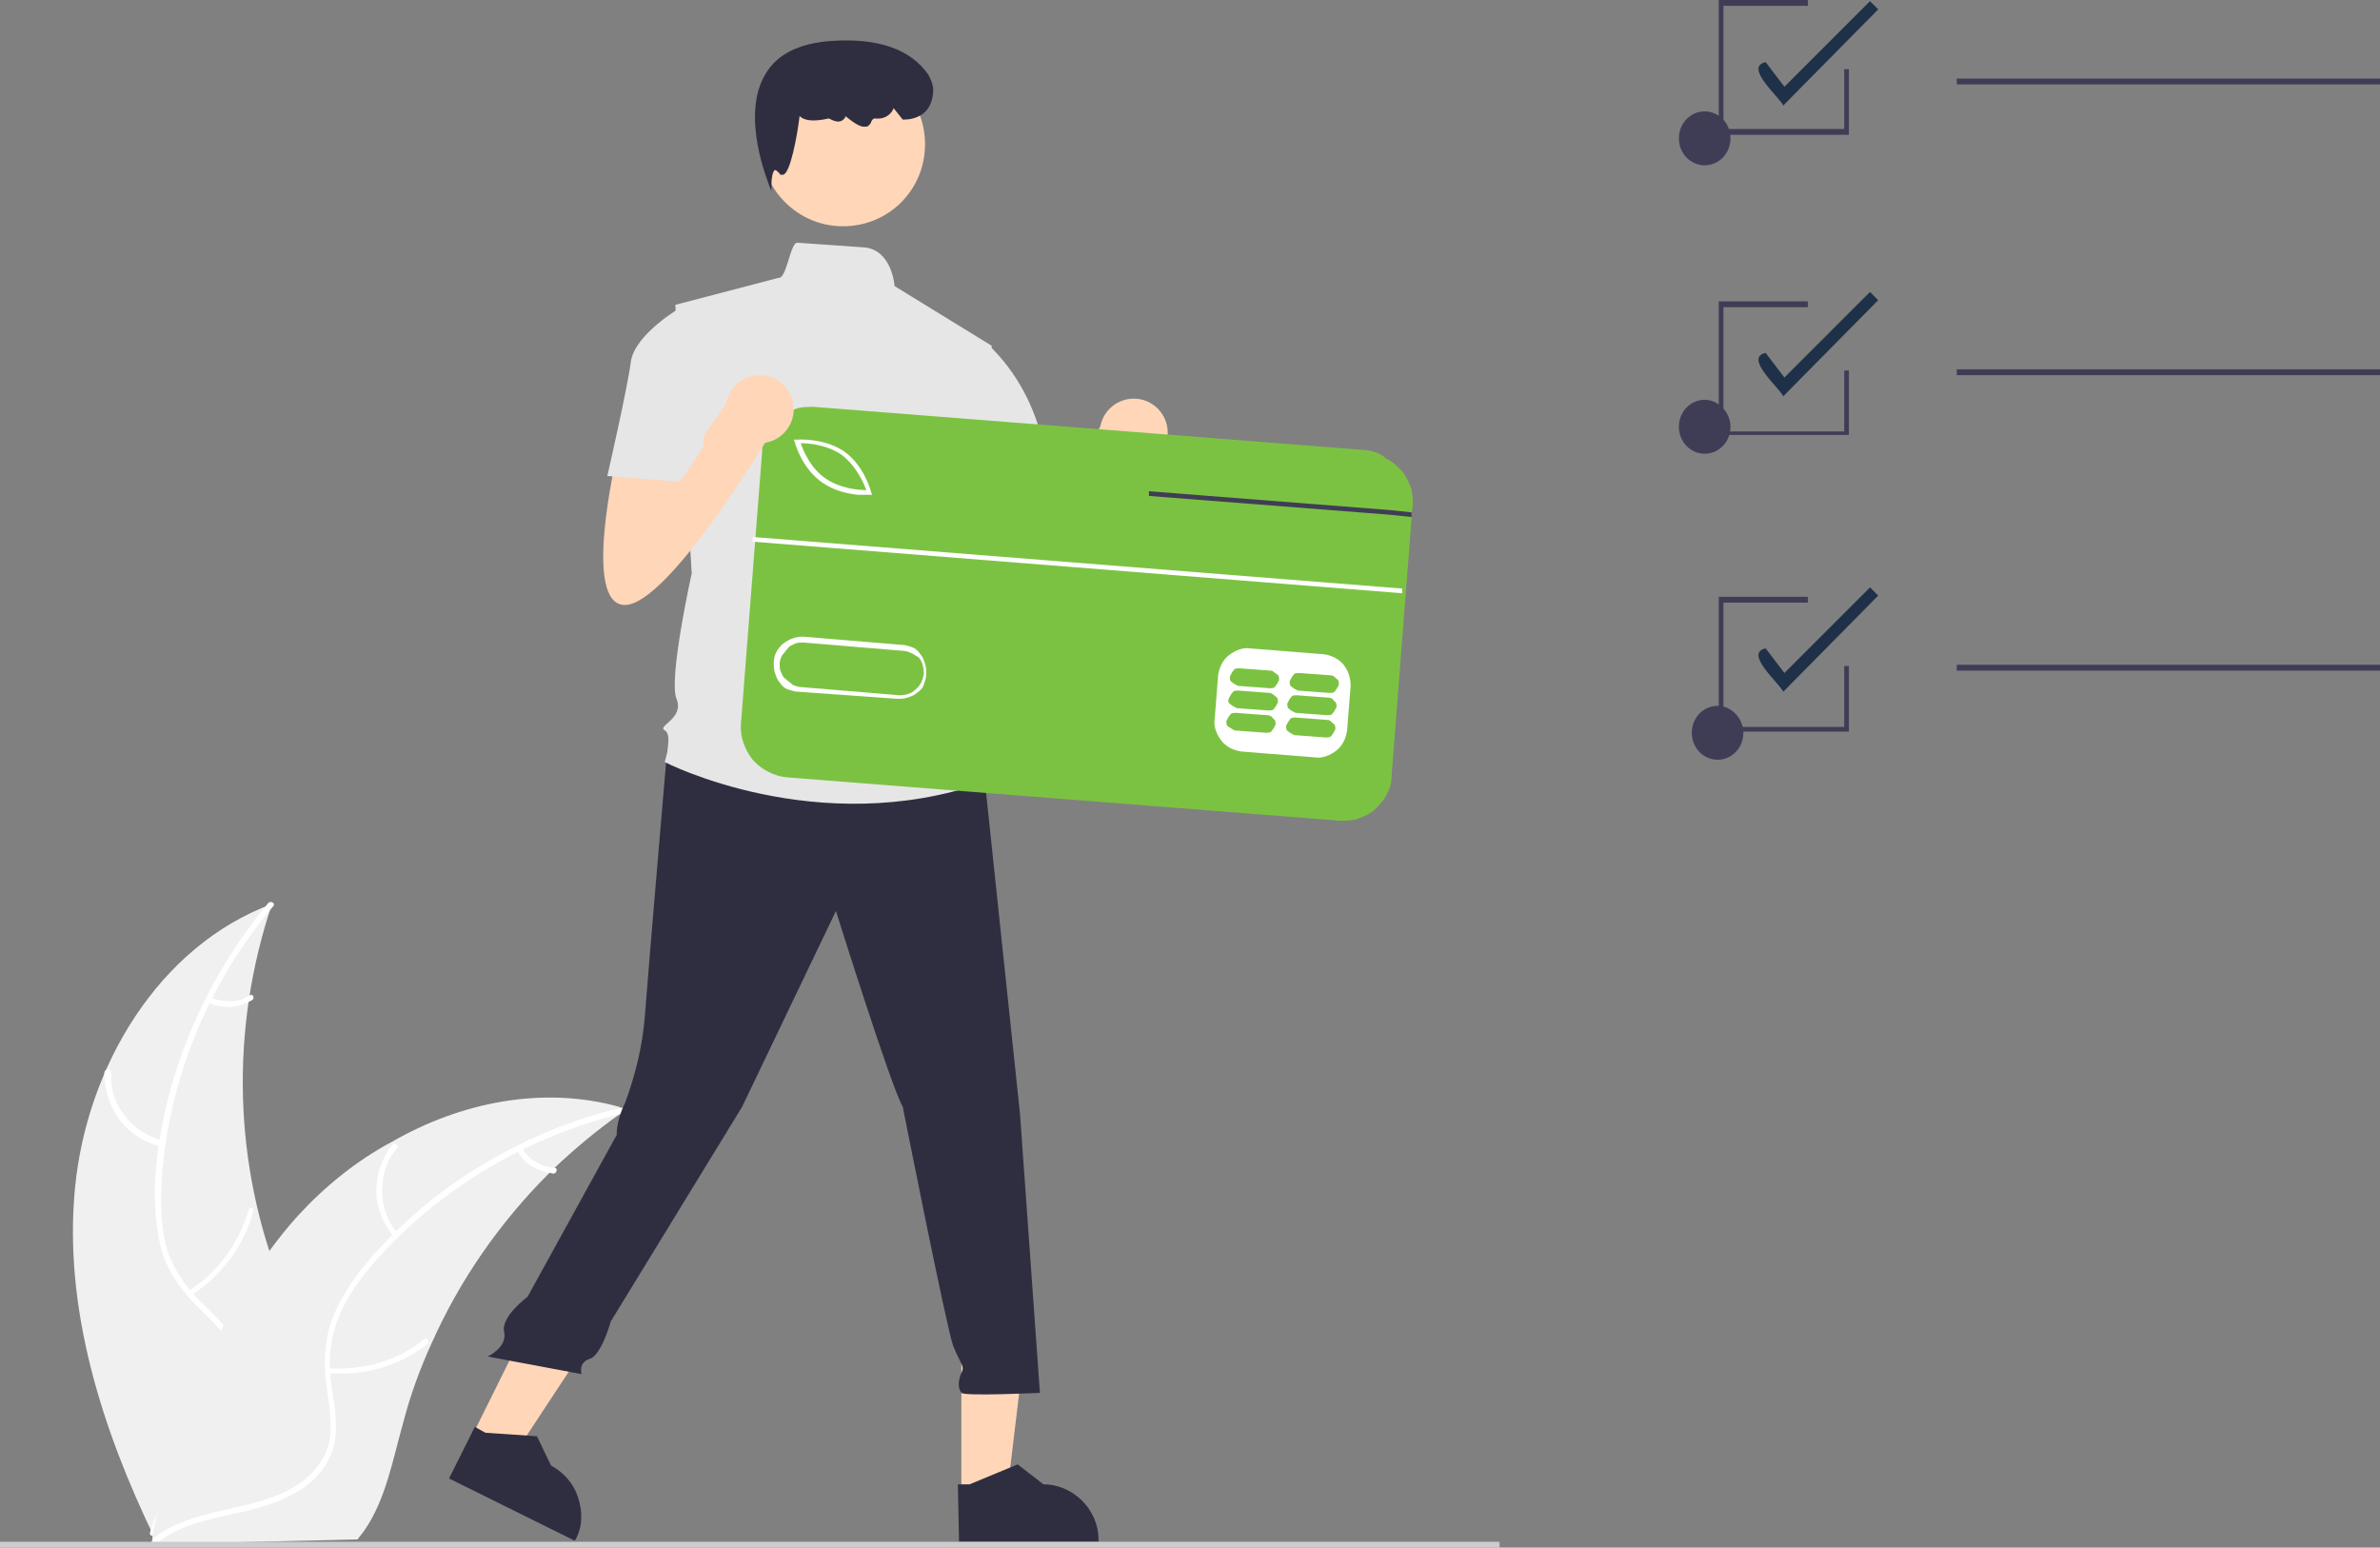 <?xml version="1.0" encoding="UTF-8"?>
<!-- Generator: Adobe Illustrator 22.1.0, SVG Export Plug-In . SVG Version: 6.00 Build 0)  -->
<svg version="1.1" id="Слой_1" xmlns="http://www.w3.org/2000/svg" xmlns:xlink="http://www.w3.org/1999/xlink" x="0px" y="0px" width="203px" height="132px" viewBox="0 0 203 132" style="enable-background:new 0 0 203 132;" xml:space="preserve">
<rect x="0" y="0" width="203" height="132" fill="#808080" stroke="none"/>
<style type="text/css">
	.st0{fill:#F0F0F0;}
	.st1{fill:#FFFFFF;}
	.st2{fill:#1e3148;}
	.st3{fill:#3F3D56;}
	.st4{fill:#FFD6B8;}
	.st5{fill:#2F2E41;}
	.st6{fill:#CCCCCC;}
	.st7{fill:#E6E6E6;}
	.st8{fill:#7CC242;}
</style>
<g>
	<g>
		<path class="st0" d="M6.4,101.3c1-10.3,7.1-20.6,16.8-24.2c-3.6,10.7-3.3,22.3,0.9,32.7c1.6,4,3.8,8.3,2.5,12.5    c-0.8,2.6-2.9,4.6-5.3,5.9c-2.4,1.3-5,1.9-7.6,2.6l-0.5,0.4C8.7,121.9,5.4,111.6,6.4,101.3z"/>
		<path class="st1" d="M23.3,77.3c-5.5,6.5-8.9,14.7-9.5,23.2c-0.1,1.8-0.1,3.7,0.3,5.5c0.4,1.7,1.4,3.3,2.6,4.6    c1.2,1.2,2.5,2.3,3.3,3.8c0.9,1.6,1,3.3,0.4,5c-0.7,2.1-2,3.8-3.4,5.4c-1.5,1.8-3.2,3.6-3.8,6c-0.1,0.3-0.5,0.2-0.4-0.1    c1.1-4.1,4.9-6.5,6.7-10.2c0.8-1.7,1.1-3.7,0.3-5.5c-0.8-1.6-2.1-2.7-3.3-3.9c-1.2-1.3-2.2-2.7-2.7-4.4c-0.5-1.8-0.6-3.6-0.6-5.5    c0.2-4.1,1.1-8.2,2.6-12.1c1.7-4.4,4.1-8.5,7.1-12.1C23.2,76.8,23.5,77.1,23.3,77.3L23.3,77.3z"/>
		<path class="st1" d="M13.8,97.8c-1.4-0.3-2.7-1.1-3.6-2.3c-0.9-1.2-1.3-2.6-1.3-4c0-0.1,0-0.1,0.1-0.2c0,0,0.1-0.1,0.2-0.1    c0.1,0,0.1,0,0.2,0.1c0,0,0.1,0.1,0.1,0.2c-0.1,1.3,0.3,2.7,1.2,3.7c0.8,1.1,2,1.8,3.3,2.1C14.3,97.4,14.1,97.8,13.8,97.8z"/>
		<path class="st1" d="M16.1,110.1c2.5-1.6,4.3-4.1,5.1-6.9c0.1-0.3,0.5-0.2,0.4,0.1c-0.8,3-2.7,5.5-5.3,7.2    C16.1,110.6,15.8,110.2,16.1,110.1z"/>
		<path class="st1" d="M18,85.1c0.5,0.2,1.1,0.3,1.7,0.3c0.6,0,1.1-0.2,1.6-0.5c0.2-0.2,0.5,0.2,0.2,0.4c-0.5,0.3-1.1,0.5-1.8,0.6    c-0.6,0-1.3-0.1-1.8-0.3c-0.1,0-0.1-0.1-0.1-0.1c0-0.1,0-0.1,0-0.2c0-0.1,0.1-0.1,0.1-0.1C17.8,85.1,17.9,85.1,18,85.1L18,85.1z"/>
		<path class="st0" d="M53.4,94.7c-0.2,0.1-0.3,0.2-0.5,0.3c-2,1.4-3.9,3-5.7,4.7c-0.1,0.1-0.3,0.3-0.4,0.4    c-4.2,4.2-7.6,9.1-10,14.5c-1,2.2-1.8,4.4-2.4,6.7c-0.9,3.2-1.5,6.6-3.3,9.2c-0.2,0.3-0.4,0.5-0.6,0.8l-16.8,0.4    c0,0-0.1,0-0.1-0.1l-0.7,0c0-0.1,0.1-0.2,0.1-0.4c0-0.1,0-0.1,0-0.2c0,0,0-0.1,0-0.1c0,0,0,0,0,0c0,0,0-0.1,0-0.1    c0.2-0.7,0.3-1.4,0.5-2.1c0,0,0,0,0,0c1.2-5.3,2.9-10.5,5.4-15.3c0.1-0.1,0.1-0.3,0.2-0.4c1.1-2.2,2.4-4.2,3.8-6.2    c0.8-1.1,1.6-2.1,2.5-3.1c2.3-2.5,5-4.7,8-6.3c5.9-3.4,12.9-4.8,19.4-3C53.1,94.6,53.3,94.6,53.4,94.7z"/>
		<path class="st1" d="M53.4,94.9c-8.2,1.9-15.9,6.4-21.5,12.8c-1.2,1.4-2.3,2.9-3,4.6c-0.7,1.7-0.9,3.5-0.7,5.3    c0.2,1.7,0.6,3.3,0.4,5c-0.2,1.8-1.2,3.2-2.7,4.3c-1.8,1.2-3.9,1.8-5.9,2.2c-2.3,0.5-4.7,1-6.6,2.5c-0.2,0.2-0.5-0.2-0.3-0.4    c3.3-2.6,7.8-2.2,11.5-4.1c1.7-0.9,3.1-2.3,3.5-4.2c0.3-1.7-0.1-3.4-0.3-5.1c-0.2-1.8-0.1-3.5,0.5-5.2c0.6-1.7,1.7-3.3,2.8-4.7    c2.7-3.2,5.8-5.9,9.3-8.1c4-2.5,8.4-4.4,13-5.4C53.6,94.4,53.7,94.8,53.4,94.9L53.4,94.9z"/>
		<path class="st1" d="M33.6,105.5c-0.9-1.1-1.5-2.5-1.5-3.9c0-1.5,0.5-2.9,1.4-4c0.2-0.2,0.5,0.1,0.4,0.3c-0.9,1-1.3,2.3-1.3,3.7    c0,1.4,0.5,2.7,1.4,3.7C34.1,105.5,33.8,105.7,33.6,105.5z"/>
		<path class="st1" d="M28,116.7c2.9,0.2,5.9-0.6,8.2-2.5c0.2-0.2,0.5,0.2,0.3,0.4c-2.4,1.9-5.5,2.8-8.5,2.5    C27.6,117.1,27.7,116.7,28,116.7L28,116.7z"/>
		<path class="st1" d="M44.5,97.9c0.3,0.5,0.7,0.9,1.2,1.2s1,0.5,1.6,0.5c0.3,0,0.2,0.5-0.1,0.5c-0.6-0.1-1.2-0.3-1.8-0.6    c-0.5-0.3-1-0.8-1.3-1.4c0,0,0-0.1,0-0.2c0-0.1,0-0.1,0.1-0.1c0,0,0.1-0.1,0.2,0C44.4,97.8,44.4,97.9,44.5,97.9z"/>
		<path class="st2" d="M152.1,9c-0.3-0.7-3.4-3.3-1.5-3.7l1.6,2.1l7.3-7.3l0.7,0.7L152.1,9z"/>
		<path class="st2" d="M152.1,33.8c-0.3-0.7-3.4-3.3-1.5-3.7l1.6,2.1l7.3-7.3l0.7,0.7L152.1,33.8z"/>
		<path class="st2" d="M152.1,59c-0.3-0.7-3.4-3.3-1.5-3.7l1.6,2.1l7.3-7.3l0.7,0.7L152.1,59z"/>
		<path class="st3" d="M145.4,38.7c1.2,0,2.2-1,2.2-2.3c0-1.2-1-2.3-2.2-2.3c-1.2,0-2.2,1-2.2,2.3C143.2,37.7,144.2,38.7,145.4,38.7    z"/>
		<path class="st3" d="M145.4,14.1c1.2,0,2.2-1,2.2-2.3s-1-2.3-2.2-2.3c-1.2,0-2.2,1-2.2,2.3S144.2,14.1,145.4,14.1z"/>
		<path class="st3" d="M203,6.7h-36.1v0.5H203V6.7z"/>
		<path class="st3" d="M146.5,64.8c1.2,0,2.2-1,2.2-2.3c0-1.2-1-2.3-2.2-2.3c-1.2,0-2.2,1-2.2,2.3C144.3,63.8,145.3,64.8,146.5,64.8    z"/>
		<path class="st3" d="M203,31.5h-36.1v0.5H203V31.5z"/>
		<path class="st3" d="M203,56.7h-36.1v0.5H203V56.7z"/>
		<path class="st3" d="M157.8,62.4h-11.2V50.9h7.6v0.5H147v10.6h10.3v-5.2h0.4V62.4z"/>
		<path class="st3" d="M157.8,37.1h-11.2V25.7h7.6v0.5H147v10.6h10.3v-5.2h0.4V37.1z"/>
		<path class="st3" d="M157.8,11.5h-11.2V0h7.6v0.5H147V11h10.3V5.9h0.4V11.5z"/>
		<path class="st4" d="M84.5,40.9c0,0-3,12.7,0.7,12.7c3.7,0,12.3-14.4,12.3-14.4l-3-3.7l-5.4,7.5l-0.3-3.8L84.5,40.9z"/>
		<path class="st4" d="M96.7,39.8c1.6,0,2.9-1.3,2.9-2.9c0-1.6-1.3-2.9-2.9-2.9c-1.6,0-2.9,1.3-2.9,2.9    C93.8,38.5,95.1,39.8,96.7,39.8z"/>
		<path class="st4" d="M82,127.4h3.9l1.8-15H82L82,127.4z"/>
		<path class="st5" d="M81.8,131.5l11.9,0v-0.2c0-1.2-0.5-2.4-1.4-3.3c-0.9-0.9-2.1-1.4-3.3-1.4h0l-2.2-1.7l-4.1,1.7h-1L81.8,131.5z    "/>
		<path class="st4" d="M40.2,122.6l3.5,1.7l8.3-12.6l-5.1-2.6L40.2,122.6z"/>
		<path class="st5" d="M38.3,126.1l10.7,5.3l0.1-0.1c0.6-1.1,0.6-2.4,0.2-3.6c-0.4-1.2-1.2-2.1-2.3-2.7h0l-1.2-2.5l-4.4-0.3    l-0.9-0.5L38.3,126.1z"/>
		<path class="st6" d="M127.9,131.5H0v0.5h127.9V131.5z"/>
		<path class="st5" d="M56.9,64c0,0-1.6,18.7-1.9,22.7c-0.2,2.5-0.8,5-1.7,7.4c0,0-0.7,1.3-0.7,2.7l-7.6,13.8c0,0-2.3,1.7-2,3    c0.3,1.3-1.4,2.1-1.4,2.1l8,1.5c0,0-0.3-1,0.7-1.3c1-0.3,1.8-3.2,1.8-3.2l11.2-18.3l8-16.7c0,0,4.7,15,5.7,16.7    c0,0,3.7,18.7,4.3,20.4c0.7,1.7,1,1.7,0.7,2.3c-0.3,0.7-0.3,1.3,0,1.7c0.3,0.3,6.7,0,6.7,0L87,95l-3-28.4L68.6,62L56.9,64z"/>
		<path class="st4" d="M71.9,19.3c3.9,0,7-3.1,7-7c0-3.9-3.1-7-7-7c-3.9,0-7,3.1-7,7C64.9,16.1,68,19.3,71.9,19.3z"/>
		<path class="st7" d="M84.6,29.5l-8.3-5.1c0,0-0.2-3.1-2.6-3.3c-1.2-0.1-3-0.2-5.7-0.4c-0.6,0-0.9,3.1-1.6,3l-8.8,2.3L59,48.9    c0,0-2,9-1.3,10.7c0.7,1.7-1.7,2.3-1,2.7c0.7,0.3,0,2.7,0,2.7s13,6.7,27.3,1.7l-1.3-4.3c0.2-0.6,0.2-1.2,0.1-1.8    c-0.1-0.6-0.4-1.1-0.8-1.6c0,0,1.3-2-0.3-3.7c0,0,0.7-3-1-4.3l-0.3-4.7l1-2.3L84.6,29.5z"/>
		<path class="st5" d="M65.8,16.3l-0.2-0.5c0-0.1-2.5-5.9-0.3-9.5c1-1.7,2.9-2.6,5.5-2.8c4.1-0.3,6.9,0.7,8.4,2.9    c0.2,0.4,0.4,0.8,0.4,1.3c0,0.4-0.1,0.9-0.3,1.3c-0.2,0.4-0.5,0.7-0.9,0.9c-0.4,0.2-0.8,0.3-1.3,0.3H77l-0.8-1l0,0.1    c-0.3,0.6-0.9,0.9-1.6,0.8c-0.1,0-0.2,0.1-0.3,0.3c0,0.1-0.1,0.2-0.2,0.3c-0.1,0.1-0.2,0.1-0.3,0.1c-0.5,0.1-1.3-0.6-1.7-0.9    c0,0.1,0,0.2-0.1,0.2c0,0.1-0.1,0.1-0.2,0.2c-0.4,0.2-0.9-0.1-1.1-0.2c-1.3,0.3-2.1,0.2-2.5-0.2c-0.2,1.7-0.8,4.9-1.4,5    c-0.1,0-0.1,0-0.2,0c-0.1,0-0.1-0.1-0.1-0.1c-0.2-0.2-0.3-0.3-0.4-0.3c-0.2,0.1-0.3,0.7-0.3,1.2L65.8,16.3z"/>
		<path class="st7" d="M81,29.9l3.3-0.5c2.4,2.3,4,5.3,4.7,8.6c1,5.3,1.3,6.4,1.3,6.4l-8,2L78,37.9L81,29.9z"/>
		<path class="st1" d="M66.2,36.8l-2.1,26.1l52.4,4.1l2.1-26.1L66.2,36.8z"/>
		<path class="st8" d="M71.8,38.8c-1.3-0.9-2.9-1-3.5-1c0.2,0.6,0.8,2.1,2.1,3c1.3,0.9,2.9,1,3.5,1C73.7,41.3,73.1,39.8,71.8,38.8z"/>
		<path class="st8" d="M76.9,55.5l-8.4-0.7c-0.2,0-0.5,0-0.7,0.1c-0.2,0.1-0.5,0.2-0.6,0.4c-0.2,0.2-0.3,0.4-0.5,0.6    c-0.1,0.2-0.2,0.5-0.2,0.7c0,0.2,0,0.5,0.1,0.7c0.1,0.2,0.2,0.5,0.4,0.6c0.2,0.2,0.4,0.3,0.6,0.5c0.2,0.1,0.5,0.2,0.7,0.2l8.4,0.7    c0.5,0,1-0.1,1.4-0.5c0.4-0.3,0.6-0.8,0.7-1.3c0-0.5-0.1-1-0.4-1.4C77.8,55.7,77.4,55.5,76.9,55.5z"/>
		<path class="st8" d="M116.6,38.4l-47.2-3.7c-0.5,0-1.1,0-1.6,0.2c-0.5,0.2-1,0.4-1.4,0.8c-0.4,0.4-0.8,0.8-1,1.3    c-0.3,0.5-0.4,1-0.4,1.6l-1.8,23.1c-0.1,1.1,0.3,2.2,1,3.1c0.7,0.8,1.8,1.4,2.9,1.5l47.2,3.7c0.5,0,1.1,0,1.6-0.2    c0.5-0.2,1-0.4,1.4-0.8c0.4-0.4,0.8-0.8,1-1.3c0.3-0.5,0.4-1,0.4-1.6l1.7-21.9l0-0.4l0.1-0.7c0-0.6,0-1.1-0.2-1.6    c-0.2-0.5-0.4-1-0.8-1.4c-0.4-0.4-0.8-0.8-1.3-1C117.7,38.6,117.1,38.5,116.6,38.4z M115.2,58.5l-0.3,3.8    c-0.1,0.7-0.4,1.3-0.9,1.7c-0.5,0.4-1.2,0.7-1.8,0.6l-6.3-0.5c-0.7-0.1-1.3-0.4-1.7-0.9c-0.4-0.5-0.7-1.2-0.6-1.8l0.3-3.8    c0.1-0.7,0.4-1.3,0.9-1.7c0.5-0.4,1.2-0.7,1.8-0.6l6.3,0.5c0.7,0.1,1.3,0.4,1.7,0.9C115,57.2,115.2,57.8,115.2,58.5z M66,56.5    c0-0.6,0.3-1.2,0.8-1.6c0.5-0.4,1.1-0.6,1.7-0.6l8.4,0.7c0.3,0,0.6,0.1,0.9,0.2c0.3,0.1,0.5,0.3,0.7,0.6c0.2,0.2,0.3,0.5,0.4,0.8    c0.1,0.3,0.1,0.6,0.1,0.9c0,0.3-0.1,0.6-0.2,0.9c-0.1,0.3-0.3,0.5-0.6,0.7c-0.2,0.2-0.5,0.3-0.8,0.4c-0.3,0.1-0.6,0.1-0.9,0.1l0,0    L68.1,59c-0.3,0-0.6-0.1-0.9-0.2c-0.3-0.1-0.5-0.3-0.7-0.6c-0.2-0.2-0.3-0.5-0.4-0.8C66,57.1,66,56.8,66,56.5z M67.8,37.7    l-0.1-0.2l0.2,0c0.1,0,2.3-0.2,4.1,1c1.7,1.2,2.3,3.4,2.3,3.5l0.1,0.2l-0.2,0c-0.3,0-0.7,0-1,0c-1.1-0.1-2.1-0.4-3-1    C68.4,40,67.8,37.8,67.8,37.7z"/>
		<path class="st8" d="M108.1,61l-2.7-0.2c-0.2,0-0.4,0-0.5,0.2c-0.1,0.1-0.2,0.3-0.3,0.5c0,0.2,0,0.4,0.2,0.5s0.3,0.2,0.5,0.3    l2.7,0.2c0.2,0,0.4,0,0.5-0.2c0.1-0.1,0.2-0.3,0.3-0.5c0-0.2,0-0.4-0.2-0.5C108.5,61.1,108.3,61,108.1,61z"/>
		<path class="st8" d="M113.2,61.4l-2.7-0.2c-0.2,0-0.4,0-0.5,0.2c-0.1,0.1-0.2,0.3-0.3,0.5c0,0.2,0,0.4,0.2,0.5    c0.1,0.1,0.3,0.2,0.5,0.3l2.7,0.2c0.2,0,0.4,0,0.5-0.2c0.1-0.1,0.2-0.3,0.3-0.5c0-0.2,0-0.4-0.2-0.5    C113.5,61.5,113.4,61.4,113.2,61.4z"/>
		<path class="st8" d="M108.3,59.1l-2.7-0.2c-0.2,0-0.4,0-0.5,0.2c-0.1,0.1-0.2,0.3-0.3,0.5s0,0.4,0.2,0.5c0.1,0.1,0.3,0.2,0.5,0.3    l2.7,0.2c0.2,0,0.4,0,0.5-0.2c0.1-0.1,0.2-0.3,0.3-0.5c0-0.2,0-0.4-0.2-0.5C108.6,59.2,108.4,59.1,108.3,59.1z"/>
		<path class="st8" d="M113.3,59.5l-2.7-0.2c-0.2,0-0.4,0-0.5,0.2c-0.1,0.1-0.2,0.3-0.3,0.5c0,0.2,0,0.4,0.2,0.5    c0.1,0.1,0.3,0.2,0.5,0.3l2.7,0.2c0.2,0,0.4,0,0.5-0.2c0.1-0.1,0.2-0.3,0.3-0.5c0-0.2,0-0.4-0.2-0.5    C113.7,59.6,113.5,59.5,113.3,59.5z"/>
		<path class="st8" d="M108.4,57.2l-2.7-0.2c-0.2,0-0.4,0-0.5,0.2c-0.1,0.1-0.2,0.3-0.3,0.5c0,0.2,0,0.4,0.2,0.5    c0.1,0.1,0.3,0.2,0.5,0.3l2.7,0.2c0.2,0,0.4,0,0.5-0.2c0.1-0.1,0.2-0.3,0.3-0.5c0-0.2,0-0.4-0.2-0.5S108.6,57.2,108.4,57.2z"/>
		<path class="st8" d="M113.5,57.6l-2.7-0.2c-0.2,0-0.4,0-0.5,0.2c-0.1,0.1-0.2,0.3-0.3,0.5c0,0.2,0,0.4,0.2,0.5    c0.1,0.1,0.3,0.2,0.5,0.3l2.7,0.2c0.2,0,0.4,0,0.5-0.2c0.1-0.1,0.2-0.3,0.3-0.5c0-0.2,0-0.4-0.2-0.5    C113.8,57.7,113.7,57.6,113.5,57.6z"/>
		<path class="st1" d="M64.2,45.8l0,0.4l55.4,4.4l0-0.4L64.2,45.8z"/>
		<path class="st3" d="M120.4,43.7l0,0.4l-1.9-0.2l-20.5-1.6l0-0.4l20.5,1.6L120.4,43.7z"/>
		<path class="st4" d="M52.6,38.9c0,0-3,12.7,0.7,12.7c3.7,0,12.3-14.4,12.3-14.4l-3-3.7L57.3,41L57,37.2L52.6,38.9z"/>
		<path class="st4" d="M64.8,37.8c1.6,0,2.9-1.3,2.9-2.9c0-1.6-1.3-2.9-2.9-2.9c-1.6,0-2.9,1.3-2.9,2.9    C61.9,36.5,63.2,37.8,64.8,37.8z"/>
		<path class="st7" d="M60.1,28.2l-2-2c0,0-4,2.3-4.3,4.7c-0.3,2.3-2,9.7-2,9.7l6.2,0.5l2-3L60.1,28.2z"/>
	</g>
</g>
</svg>